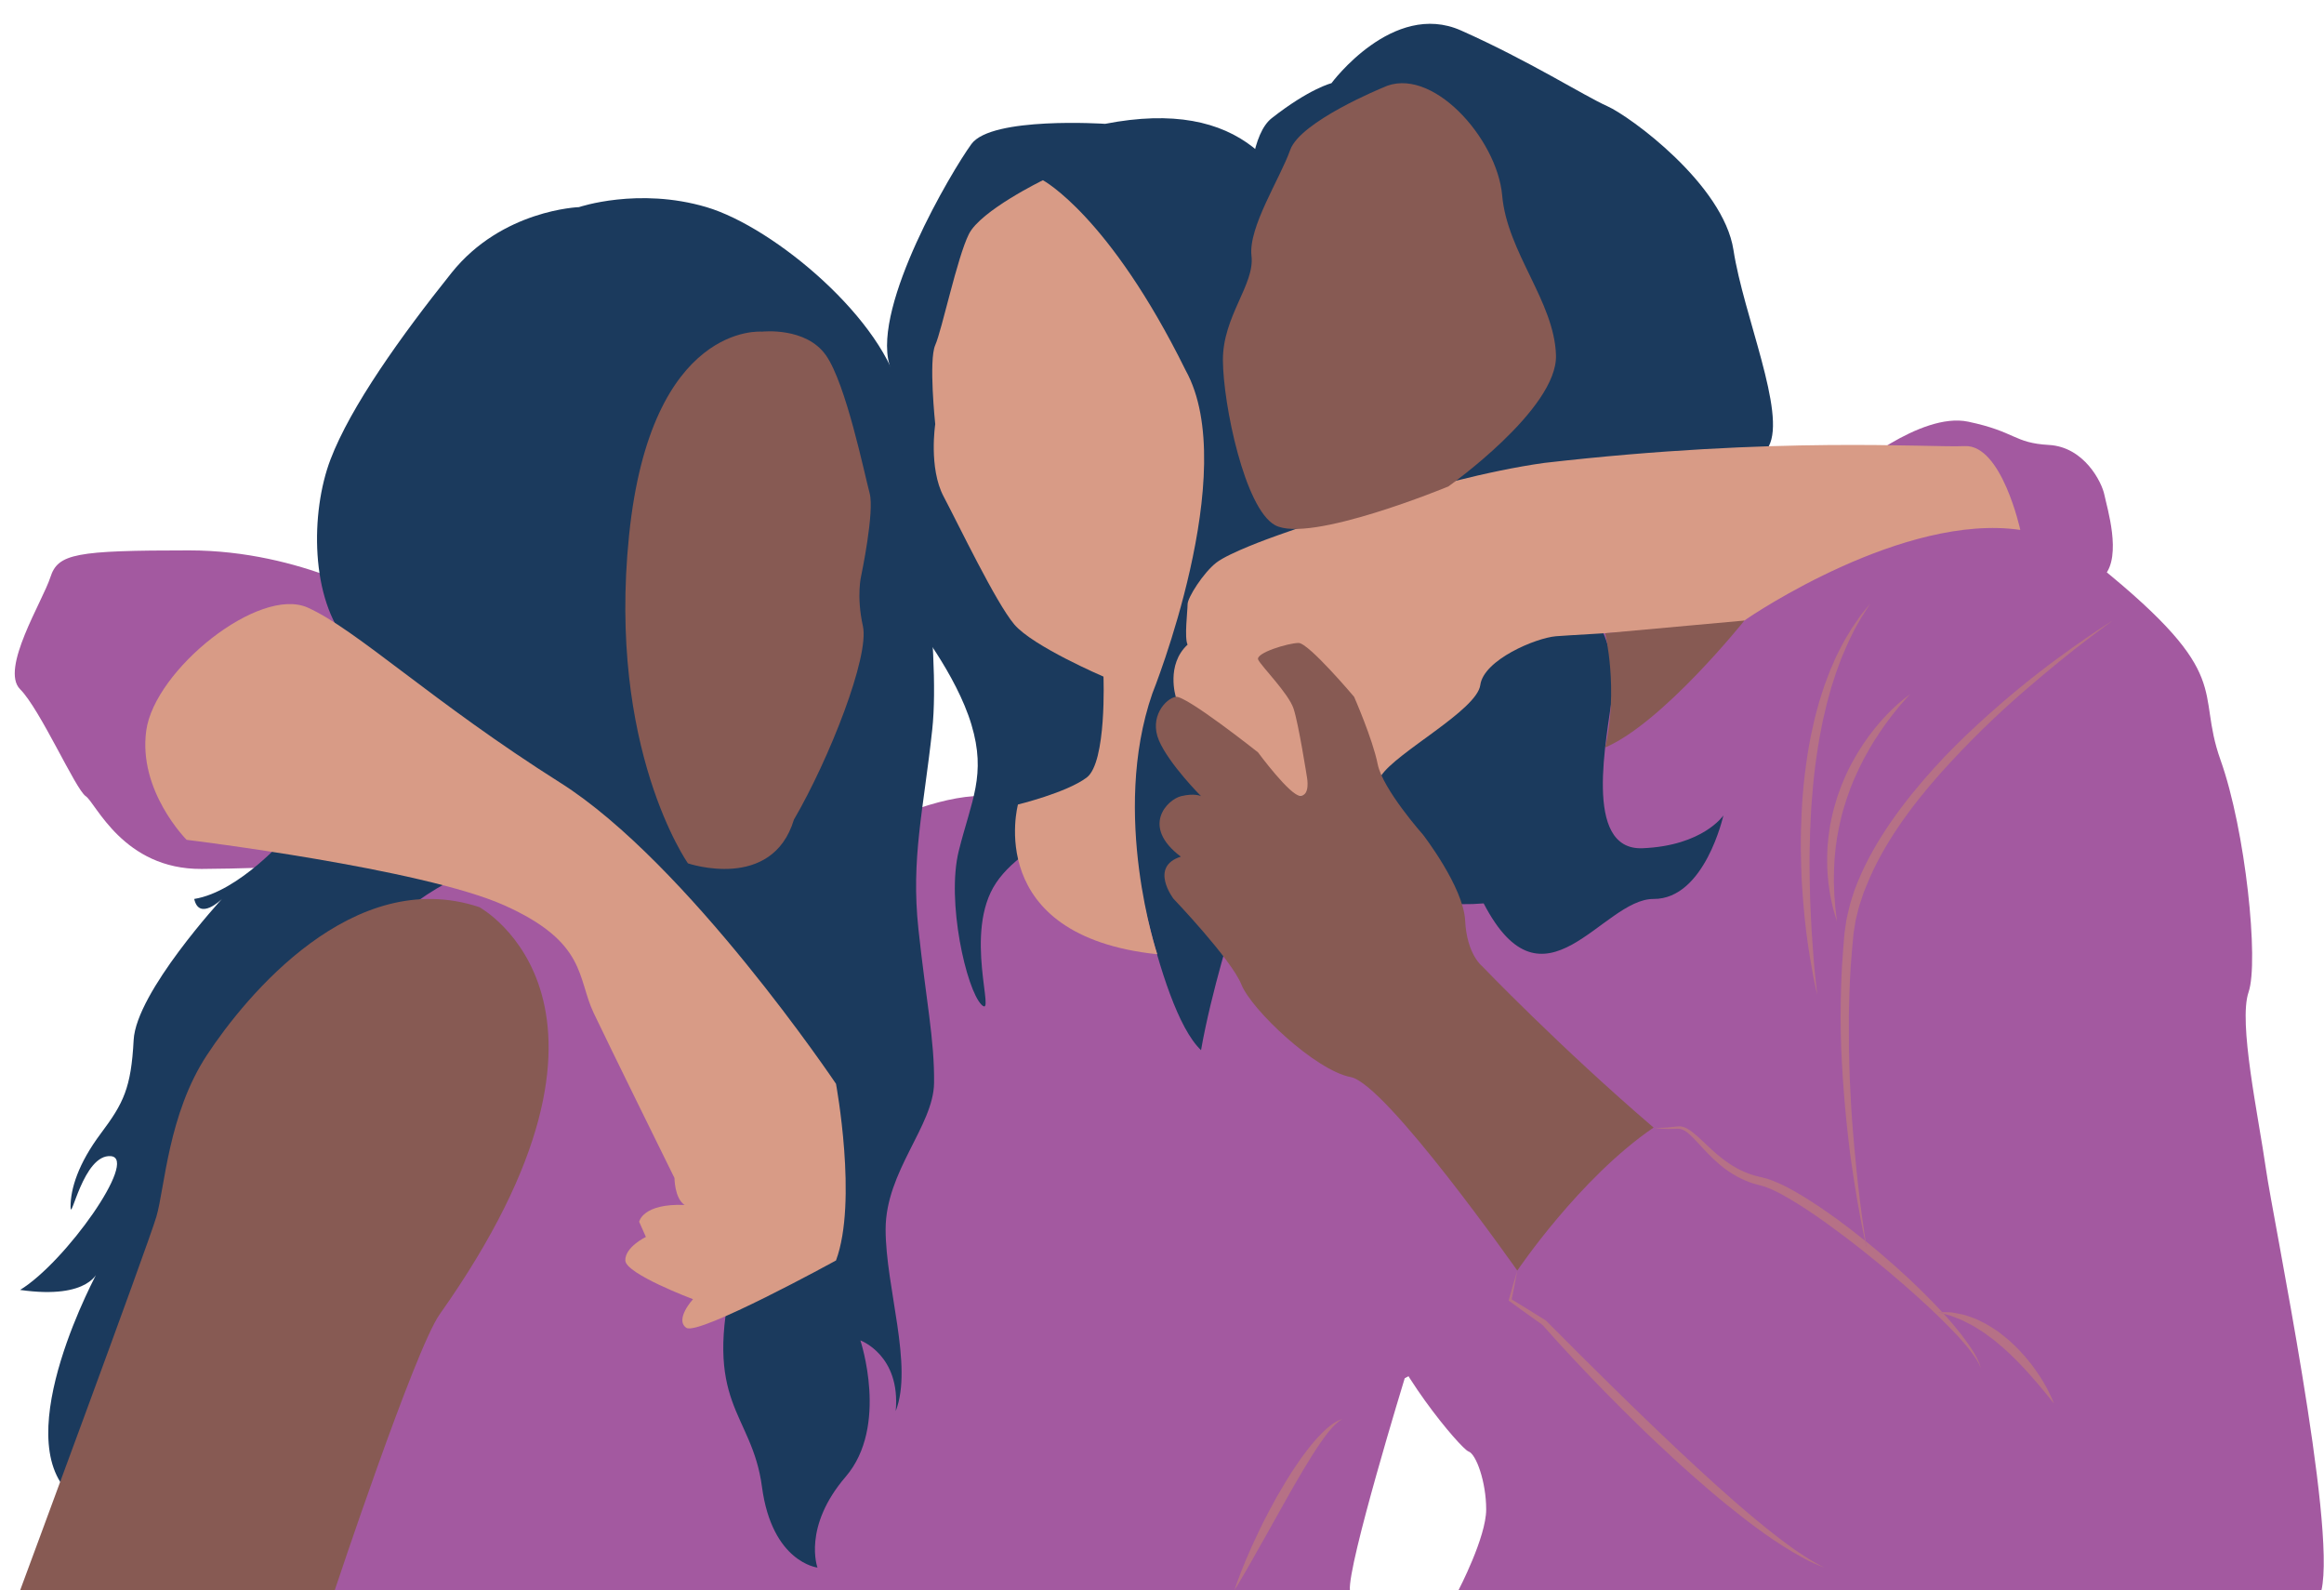 <?xml version="1.0" encoding="UTF-8" standalone="no"?><svg xmlns="http://www.w3.org/2000/svg" xmlns:xlink="http://www.w3.org/1999/xlink" fill="#000000" height="334.2" preserveAspectRatio="xMidYMid meet" version="1" viewBox="-3.1 -5.0 488.5 334.2" width="488.5" zoomAndPan="magnify"><defs><clipPath id="a"><path d="M 64 170 L 174 170 L 174 329.211 L 64 329.211 Z M 64 170"/></clipPath><clipPath id="b"><path d="M 142 162 L 301 162 L 301 329.211 L 142 329.211 Z M 142 162"/></clipPath><clipPath id="c"><path d="M 285 103 L 485.352 103 L 485.352 329.211 L 285 329.211 Z M 285 103"/></clipPath><clipPath id="d"><path d="M 1 183 L 113 183 L 113 329.211 L 1 329.211 Z M 1 183"/></clipPath><clipPath id="e"><path d="M 256 293 L 280 293 L 280 329.211 L 256 329.211 Z M 256 293"/></clipPath></defs><g><g clip-path="url(#a)" id="change1_5"><path d="M 67.957 196.066 C 67.957 196.066 82.805 169.539 94.477 170.07 C 106.145 170.602 168.734 210.914 168.734 210.914 C 168.734 210.914 175.098 256.527 172.445 269.258 C 169.793 281.988 154.922 306.918 154.137 310.098 C 153.352 313.281 149.641 323.922 150.699 329.211 C 122.598 329.211 64.242 329.211 64.242 329.211 L 67.957 196.066" fill="#a359a0"/></g><g clip-path="url(#b)" id="change1_4"><path d="M 280.648 329.207 L 142.742 329.207 L 154.137 183.914 C 154.137 183.914 182.773 163.617 201.574 162.309 C 220.379 161.004 294.527 168.66 294.527 168.66 L 300.805 279.867 L 292.168 284.641 C 292.168 284.641 280.121 323.922 280.648 329.207" fill="#a359a0"/></g><g id="change1_1"><path d="M 78.562 121.945 C 78.562 121.945 60.531 110.664 36.66 110.664 C 12.793 110.664 9.078 111.336 7.488 116.305 C 5.898 121.273 -3.117 135.594 1.125 139.836 C 5.367 144.082 12.793 160.914 14.914 162.309 C 17.035 163.707 22.809 177.719 39.281 177.605 C 55.758 177.496 68.57 176.434 68.57 176.434 L 78.562 121.945" fill="#a359a0"/></g><g id="change1_2"><path d="M 385.535 94.328 C 385.535 94.328 400.523 81.492 410.602 83.613 C 420.68 85.734 420.148 88.086 427.574 88.504 C 435 88.918 438.711 96.344 439.242 98.996 C 439.773 101.648 442.957 111.727 439.242 115.969 C 435.531 120.211 386.992 125.195 385.535 94.328" fill="#a359a0"/></g><g clip-path="url(#c)" id="change1_3"><path d="M 303.457 329.207 C 303.457 329.207 309.293 318.055 309.293 312.219 C 309.293 306.387 307.172 300.551 305.578 300.02 C 303.988 299.492 289.137 281.988 286.484 270.316 C 283.832 258.648 288.961 202.957 288.961 202.957 C 288.961 202.957 318.84 149.914 320.961 144.609 C 323.082 139.309 317.777 118.09 327.324 115.969 C 336.875 113.848 409.539 90.82 438.184 114.004 C 466.824 137.184 458.336 139.84 463.641 154.688 C 468.945 169.539 471.738 197.121 469.547 203.488 C 467.355 209.852 471.598 229.477 473.188 240.613 C 474.781 251.754 488.039 315.434 484.859 329.207 C 440.836 329.207 303.457 329.207 303.457 329.207" fill="#a359a0"/></g><g id="change2_1"><path d="M 139.031 206.668 C 134.258 188.105 98.188 177.605 98.188 177.605 C 98.188 177.605 54.164 184.391 11.73 309.039 C -1.527 296.84 17.566 262.012 17.566 262.012 C 17.566 262.012 15.977 268.195 1.125 266.074 C 10.672 260.242 26.051 238.492 20.219 237.965 C 14.383 237.434 11.73 252.285 11.73 248.57 C 11.73 244.859 13.324 239.555 18.098 233.188 C 22.871 226.824 24.461 223.641 24.992 213.562 C 25.523 203.488 43.555 183.914 43.555 183.914 C 43.555 183.914 38.781 188.637 37.723 183.914 C 47.27 182.379 57.348 170.602 57.348 170.602 C 57.348 170.602 78.031 139.309 70.078 130.117 C 62.121 120.926 62.121 102.711 66.363 91.57 C 70.605 80.43 81.215 65.578 91.824 52.32 C 102.434 39.059 118.598 38.527 118.598 38.527 C 118.598 38.527 131.074 34.285 145.395 38.527 C 159.715 42.773 183.055 62.398 186.238 78.309 C 189.418 94.223 194.703 131.352 192.855 148.324 C 191.012 165.297 188.359 175.375 189.949 190.227 C 191.539 205.078 193.348 213.562 193.238 222.582 C 193.133 231.598 183.055 241.145 183.055 253.344 C 183.055 265.547 188.891 281.988 185.176 291.535 C 186.25 279.754 177.75 276.684 177.75 276.684 C 177.75 276.684 183.781 294.719 174.664 305.324 C 165.551 315.934 168.734 324.422 168.734 324.422 C 168.734 324.422 159.188 323.359 157.062 307.445 C 154.941 291.535 144.336 290.305 151.23 262.012 C 158.125 233.719 139.031 206.668 139.031 206.668" fill="#1b3a5d"/></g><g id="change2_2"><path d="M 229.199 21.023 C 229.199 21.023 205.332 19.434 201.09 25.27 C 196.844 31.102 180.352 59.062 183.832 71.555 C 187.309 84.051 188.891 125.406 188.891 125.406 C 188.891 125.406 197.906 136.656 201.09 147.262 C 204.27 157.871 201.09 163.176 198.438 173.785 C 195.785 184.391 200.027 202.957 203.211 206.137 C 206.395 209.32 199.266 190.992 206.277 180.531 C 213.289 170.07 233.441 164.766 233.441 164.766 C 233.441 164.766 239.809 206.668 249.355 215.688 C 251.477 203.488 256.359 188.105 256.359 188.105 C 256.359 188.105 279.691 123.879 276.457 102.152 C 273.223 80.43 286.484 9.887 229.199 21.023" fill="#1b3a5d"/></g><g id="change2_3"><path d="M 259.965 59.426 C 259.965 59.426 256.25 26.082 264.207 19.84 C 272.164 13.598 276.766 12.484 276.766 12.484 C 276.766 12.484 289.668 -4.965 303.988 1.398 C 318.309 7.766 329.977 15.191 334.75 17.312 C 339.527 19.434 359.152 33.754 361.273 47.547 C 363.395 61.336 372.402 81.746 368.695 88.781 C 364.984 95.812 332.562 125.406 332.562 125.406 C 332.562 125.406 336.875 131.883 335.812 140.898 C 334.75 149.914 329.449 173.785 342.176 173.254 C 354.906 172.723 359.152 166.359 359.152 166.359 C 359.152 166.359 355.258 183.969 344.477 183.914 C 333.691 183.859 321.441 209.242 308.762 184.844 C 284.363 186.965 271.633 168.406 271.633 168.406 L 265.797 80.961 L 259.965 59.426" fill="#1b3a5d"/></g><g id="change3_1"><path d="M 246.125 72.832 C 257.906 94.055 239.125 140.723 239.125 140.723 C 230.285 166.184 240.164 195.535 240.164 195.535 C 203.387 191.645 210.875 164.062 210.875 164.062 C 210.875 164.062 221.066 161.586 225.312 158.406 C 229.555 155.223 228.848 137.188 228.848 137.188 C 228.848 137.188 213.996 130.824 210.105 126.227 C 206.215 121.629 198.438 105.363 195.254 99.352 C 192.07 93.34 193.484 84.148 193.484 84.148 C 193.484 84.148 192.07 70.711 193.484 67.527 C 194.898 64.344 198.082 49.141 200.559 44.188 C 203.035 39.238 216.117 32.875 216.117 32.875 C 216.117 32.875 230.059 40.277 246.125 72.832" fill="#d89b86"/></g><g id="change3_2"><path d="M 421.562 106.363 C 421.562 106.363 417.672 88.391 409.891 88.746 C 402.113 89.098 370.641 86.621 321.492 92.281 C 297.875 95.566 264.219 107.949 264.219 107.949 C 264.219 107.949 255.246 111.148 252.547 113.254 C 249.852 115.359 246.527 120.566 246.527 121.984 C 246.527 123.398 245.816 129.055 246.527 130.469 C 241.93 134.715 244.051 141.434 244.051 141.434 C 244.051 141.434 242.637 159.469 251.828 161.234 C 261.023 163.004 284.008 163.004 287.191 158.051 C 290.375 153.102 307.344 144.262 308.055 138.957 C 308.762 133.652 319.73 129.055 323.969 128.703 C 328.207 128.348 361.805 126.707 363.57 125.406 C 365.336 124.105 397.16 102.77 421.562 106.363" fill="#d89b86"/></g><g id="change3_3"><path d="M 172.625 259.887 C 177.219 247.512 172.625 222.758 172.625 222.758 C 172.625 222.758 141.508 176.434 114.633 159.465 C 87.758 142.492 71.844 127.285 61.59 122.688 C 51.336 118.094 29.414 135.773 27.645 148.504 C 25.875 161.23 36.129 171.488 36.129 171.488 C 36.129 171.488 85.637 177.5 102.961 185.277 C 120.289 193.055 118.168 200.48 121.703 207.906 C 125.238 215.336 138.676 242.562 138.676 242.562 C 138.676 242.562 138.676 246.805 140.801 248.219 C 131.957 247.863 131.25 251.754 131.25 251.754 L 132.664 254.938 C 132.664 254.938 128.258 257.059 128.34 259.887 C 128.422 262.715 142.566 268.02 142.566 268.02 C 142.566 268.02 138.676 272.262 141.152 274.031 C 143.629 275.801 172.625 259.887 172.625 259.887" fill="#d89b86"/></g><g id="change4_1"><path d="M 157.062 64.695 C 157.062 64.695 166.258 63.637 170.5 69.648 C 174.746 75.656 178.633 94.75 179.695 98.641 C 180.758 102.531 177.926 115.969 177.926 115.969 C 177.926 115.969 176.867 120.211 178.281 126.578 C 179.695 132.941 171.207 154.512 163.781 167.242 C 159.188 182.445 141.508 176.434 141.508 176.434 C 141.508 176.434 124.531 152.391 129.129 107.48 C 133.727 62.574 157.062 64.695 157.062 64.695" fill="#875a53"/></g><g clip-path="url(#d)" id="change4_5"><path d="M 89.316 271.203 C 84.109 278.562 67.25 329.211 67.25 329.211 L 1.125 329.211 C 1.125 329.211 28 256.707 29.766 250.695 C 31.535 244.684 32.242 229.129 40.375 216.75 C 48.508 204.375 71.141 176.789 97.66 185.633 C 97.66 185.633 135.414 206.09 89.316 271.203" fill="#875a53"/></g><g id="change4_2"><path d="M 287.543 13.426 C 287.543 13.426 270.219 20.5 268.098 26.512 C 265.973 32.52 259.254 42.777 259.961 48.785 C 260.672 54.797 253.902 61.484 253.953 70.711 C 254 79.938 258.52 101.863 264.914 105.363 C 272.137 109.32 301.336 97.23 301.336 97.23 C 301.336 97.23 324.32 80.965 323.965 69.648 C 323.613 58.336 313.711 48.078 312.652 36.059 C 311.59 24.035 297.652 8.477 287.543 13.426" fill="#875a53"/></g><g id="change4_3"><path d="M 315.832 262.012 C 315.832 262.012 328.918 242.562 344.477 231.957 C 324.672 214.98 308.406 198.008 308.406 198.008 C 308.406 198.008 305.223 195.535 304.871 188.461 C 304.516 181.391 296.031 170.43 296.031 170.43 C 296.031 170.43 287.543 160.879 286.484 155.578 C 285.422 150.273 281.531 141.434 281.531 141.434 C 281.531 141.434 271.984 130.117 269.863 130.117 C 267.742 130.117 260.668 132.238 261.379 133.652 C 262.086 135.066 267.742 140.727 268.801 143.906 C 269.863 147.09 271.633 158.406 271.633 158.406 C 271.633 158.406 272.352 162.176 270.227 162.234 C 268.102 162.293 261.328 153.102 261.328 153.102 C 261.328 153.102 246.172 141.078 244.051 141.434 C 241.93 141.785 238.395 145.676 240.516 150.625 C 242.637 155.578 249.355 162.309 249.355 162.309 C 249.355 162.309 248.066 161.617 245.176 162.309 C 242.281 163.004 236.625 168.66 245.113 175.023 C 238.395 177.145 243.562 183.867 243.562 183.867 C 243.562 183.867 255.719 196.594 257.84 201.898 C 259.961 207.203 273.398 219.934 280.824 221.348 C 288.25 222.762 315.832 262.012 315.832 262.012" fill="#875a53"/></g><g id="change4_4"><path d="M 363.57 125.406 C 363.57 125.406 346.465 146.855 334.301 152.09 C 337.137 139.82 334.301 128.066 334.301 128.066 L 363.57 125.406" fill="#875a53"/></g><g id="change5_1"><path d="M 380.367 324.422 C 378.836 323.84 377.32 323.184 375.887 322.379 C 374.438 321.605 373.023 320.758 371.637 319.875 C 370.242 319.008 368.891 318.066 367.551 317.117 C 366.219 316.156 364.887 315.188 363.594 314.18 C 361.004 312.16 358.441 310.102 355.957 307.957 C 353.473 305.816 351.004 303.656 348.598 301.426 C 346.195 299.195 343.789 296.969 341.453 294.672 C 339.109 292.375 336.773 290.078 334.484 287.734 C 332.199 285.387 329.914 283.035 327.684 280.637 C 325.465 278.25 323.254 275.859 321.102 273.406 C 318.777 271.777 316.484 270.098 314.184 268.434 L 314.012 268.312 L 314.062 268.129 C 314.633 266.086 315.219 264.047 315.832 262.012 C 315.465 264.031 315.066 266.047 314.656 268.059 C 317.047 269.527 319.445 270.984 321.812 272.488 L 321.855 272.512 L 321.918 272.574 L 328.84 279.516 L 335.809 286.41 C 338.148 288.691 340.469 290.988 342.828 293.246 C 345.191 295.5 347.535 297.773 349.922 300 C 352.309 302.227 354.695 304.453 357.117 306.637 L 360.773 309.887 C 361.992 310.973 363.234 312.027 364.48 313.082 C 365.73 314.129 366.977 315.176 368.25 316.195 C 369.527 317.207 370.809 318.215 372.113 319.188 C 373.414 320.164 374.746 321.109 376.121 321.984 C 377.488 322.875 378.902 323.684 380.367 324.422 M 321.168 273.453 L 321.168 273.453" fill="#b67186"/></g><g id="change5_2"><path d="M 413.277 282.516 C 413.277 282.516 413.141 282.203 412.879 281.617 C 412.719 281.34 412.527 280.992 412.285 280.598 C 412.012 280.219 411.746 279.762 411.375 279.289 C 410.68 278.32 409.734 277.215 408.625 275.977 C 407.492 274.758 406.18 273.41 404.719 271.977 C 401.781 269.113 398.227 265.91 394.309 262.602 C 392.355 260.945 390.285 259.293 388.188 257.609 C 386.082 255.934 383.906 254.285 381.691 252.688 C 379.492 251.078 377.25 249.523 374.988 248.105 C 372.738 246.715 370.422 245.328 368.195 244.504 C 367.938 244.387 367.617 244.305 367.309 244.219 L 366.891 244.098 L 366.41 243.98 C 365.766 243.824 365.141 243.625 364.535 243.395 C 363.324 242.941 362.188 242.371 361.145 241.734 C 359.047 240.465 357.352 238.902 355.902 237.414 C 354.438 235.934 353.242 234.461 352.031 233.379 C 351.434 232.84 350.801 232.41 350.18 232.262 C 349.949 232.219 349.703 232.203 349.461 232.203 C 349.27 232.203 349.074 232.215 348.887 232.223 C 348.699 232.23 348.516 232.238 348.34 232.238 C 348.309 232.238 348.277 232.234 348.25 232.234 C 348.012 232.246 347.785 232.254 347.566 232.254 C 346.68 232.254 345.965 232.168 345.449 232.125 C 344.809 232.043 344.48 231.957 344.477 231.957 C 344.48 231.957 344.824 232.008 345.457 232.02 C 346.102 232.008 347.039 231.996 348.23 231.848 C 348.527 231.816 348.84 231.785 349.168 231.75 C 349.34 231.734 349.477 231.711 349.691 231.703 C 349.758 231.695 349.828 231.691 349.902 231.691 C 350.016 231.691 350.137 231.699 350.27 231.719 C 351.082 231.844 351.812 232.289 352.496 232.805 C 353.875 233.852 355.188 235.219 356.695 236.59 C 358.199 237.961 359.906 239.344 361.895 240.449 C 362.891 241 363.957 241.477 365.082 241.844 C 365.641 242.031 366.219 242.188 366.809 242.32 L 367.25 242.418 L 367.754 242.547 C 368.062 242.625 368.367 242.691 368.707 242.824 C 371.336 243.738 373.652 245.035 376.004 246.465 C 378.336 247.898 380.621 249.457 382.867 251.07 C 384.93 252.582 386.953 254.141 388.914 255.719 C 389.133 256.707 389.262 257.23 389.262 257.23 C 389.262 257.23 389.18 256.742 389.035 255.812 C 389.152 255.91 389.273 256.008 389.395 256.102 C 391.512 257.801 393.527 259.562 395.465 261.27 C 399.141 264.555 402.441 267.789 405.152 270.746 C 405.133 270.746 405.113 270.746 405.094 270.746 C 404.602 270.746 404.332 270.754 404.332 270.754 C 404.332 270.754 404.746 270.883 405.465 271.086 C 405.492 271.117 405.52 271.148 405.547 271.18 C 406.949 272.703 408.156 274.172 409.195 275.496 C 410.215 276.84 411.074 278.031 411.699 279.07 C 412.352 280.094 412.73 280.977 412.98 281.57 C 413.172 282.188 413.277 282.516 413.277 282.516 M 344.477 231.957 L 344.477 231.957" fill="#b67186"/></g><g id="change5_3"><path d="M 428.633 289.941 C 428.633 289.941 428.316 289.547 427.766 288.855 C 427.488 288.516 427.152 288.102 426.766 287.625 C 426.375 287.156 425.938 286.629 425.461 286.051 C 424.473 284.922 423.355 283.598 422.074 282.258 C 421.758 281.922 421.441 281.57 421.109 281.234 C 420.766 280.906 420.422 280.57 420.082 280.223 C 419.422 279.516 418.66 278.898 417.945 278.227 C 417.219 277.574 416.453 276.969 415.711 276.359 C 414.914 275.832 414.195 275.203 413.422 274.727 C 412.629 274.281 411.922 273.73 411.168 273.371 C 410.414 273.02 409.727 272.598 409.051 272.316 C 408.363 272.066 407.738 271.809 407.176 271.582 C 406.609 271.363 406.09 271.277 405.672 271.145 C 405.602 271.125 405.531 271.105 405.465 271.086 C 404.746 270.883 404.332 270.754 404.332 270.754 C 404.332 270.754 404.602 270.746 405.094 270.746 C 405.113 270.746 405.133 270.746 405.152 270.746 C 405.32 270.746 405.512 270.746 405.727 270.75 C 406.172 270.777 406.734 270.723 407.348 270.836 C 407.961 270.941 408.66 271.066 409.422 271.23 C 410.18 271.406 410.957 271.723 411.801 272.016 C 412.648 272.312 413.461 272.781 414.332 273.219 C 415.184 273.684 416.016 274.242 416.863 274.809 C 417.664 275.434 418.492 276.059 419.27 276.73 C 420.004 277.449 420.789 278.121 421.461 278.875 C 422.168 279.598 422.805 280.355 423.402 281.105 C 424.027 281.836 424.543 282.605 425.051 283.316 C 425.566 284.027 425.984 284.742 426.391 285.387 C 427.961 288.012 428.633 289.941 428.633 289.941" fill="#b67186"/></g><g id="change5_4"><path d="M 389.262 257.23 C 389.262 257.23 389.133 256.707 388.914 255.719 C 388.676 254.609 388.32 252.918 387.91 250.723 C 387.527 248.645 387.078 246.113 386.629 243.199 C 386.172 240.289 385.695 236.992 385.312 233.383 C 384.902 229.773 384.555 225.855 384.266 221.703 C 384.113 219.629 384.035 217.488 383.914 215.305 C 383.84 213.117 383.805 210.883 383.789 208.609 C 383.824 204.062 383.922 199.359 384.324 194.59 C 384.426 193.379 384.496 192.242 384.625 190.961 L 384.887 189.184 C 384.965 188.59 385.055 187.996 385.215 187.383 C 385.504 186.164 385.758 184.93 386.168 183.77 L 386.73 182.008 L 387.406 180.289 C 389.273 175.727 391.77 171.477 394.504 167.531 C 397.25 163.586 400.25 159.938 403.305 156.555 C 406.348 153.164 409.5 150.086 412.562 147.262 C 415.625 144.438 418.609 141.863 421.418 139.559 C 427.031 134.949 431.977 131.453 435.453 129.047 C 438.945 126.648 441.016 125.406 441.016 125.406 C 441.016 125.406 439.039 126.797 435.684 129.359 C 432.305 131.898 427.613 135.695 422.145 140.422 C 416.684 145.152 410.586 150.992 404.598 157.711 C 401.613 161.078 398.691 164.703 396.043 168.59 C 393.398 172.477 391.02 176.641 389.262 181.035 L 388.594 182.68 L 388.043 184.363 C 387.633 185.48 387.398 186.605 387.117 187.727 C 386.957 188.277 386.863 188.867 386.777 189.465 L 386.504 191.242 C 386.383 192.344 386.289 193.586 386.18 194.742 C 385.738 199.449 385.602 204.109 385.523 208.617 C 385.531 210.871 385.539 213.09 385.547 215.262 C 385.605 217.434 385.621 219.559 385.715 221.625 C 385.887 225.762 386.121 229.672 386.43 233.273 C 386.57 235.078 386.738 236.801 386.898 238.441 C 387.039 240.086 387.203 241.641 387.363 243.102 C 387.676 246.027 388.008 248.57 388.289 250.66 C 388.602 252.949 388.863 254.695 389.035 255.812 C 389.18 256.742 389.262 257.23 389.262 257.23" fill="#b67186"/></g><g id="change5_5"><path d="M 383.02 188.652 C 383.02 188.652 382.781 187.859 382.371 186.469 C 382.152 185.773 381.992 184.91 381.773 183.922 C 381.547 182.93 381.406 181.793 381.23 180.555 C 381.113 179.309 380.969 177.957 380.973 176.52 C 380.938 175.797 380.957 175.059 380.984 174.305 C 380.988 173.547 381.051 172.773 381.133 171.992 C 381.195 171.207 381.285 170.414 381.414 169.613 C 381.473 169.211 381.531 168.809 381.59 168.402 C 381.676 168 381.758 167.598 381.844 167.191 C 382.172 165.57 382.629 163.949 383.133 162.348 C 383.684 160.758 384.293 159.191 384.988 157.691 C 385.656 156.18 386.465 154.766 387.25 153.406 C 388.863 150.711 390.637 148.371 392.293 146.504 C 393.949 144.629 395.477 143.215 396.594 142.285 C 397.707 141.352 398.402 140.898 398.402 140.898 C 398.402 140.898 396.051 143.246 393.188 147.215 C 392.477 148.215 391.73 149.305 390.984 150.488 C 390.23 151.66 389.516 152.945 388.777 154.273 C 388.066 155.613 387.383 157.023 386.75 158.48 C 386.102 159.934 385.535 161.445 385.031 162.977 C 384.527 164.508 384.066 166.055 383.73 167.605 C 383.551 168.379 383.383 169.148 383.25 169.918 C 383.094 170.68 382.973 171.441 382.883 172.191 C 382.832 172.566 382.781 172.938 382.73 173.309 C 382.695 173.68 382.66 174.047 382.629 174.41 C 382.551 175.137 382.48 175.848 382.465 176.547 C 382.375 177.938 382.391 179.254 382.375 180.477 C 382.441 181.695 382.434 182.824 382.531 183.816 C 382.633 184.809 382.652 185.688 382.762 186.395 C 382.926 187.832 383.02 188.652 383.02 188.652" fill="#b67186"/></g><g id="change5_6"><path d="M 378.875 204.016 C 378.875 204.016 378.539 202.727 378.094 200.438 C 377.668 198.148 377.062 194.867 376.578 190.895 C 376.336 188.91 376.094 186.754 375.922 184.465 C 375.738 182.18 375.578 179.762 375.512 177.258 C 375.434 174.754 375.391 172.164 375.461 169.531 C 375.539 166.898 375.645 164.223 375.875 161.555 C 376.094 158.883 376.438 156.223 376.832 153.613 C 377.016 152.309 377.281 151.023 377.516 149.75 C 377.797 148.488 378.074 147.238 378.344 146.012 C 378.676 144.797 378.961 143.59 379.309 142.43 C 379.684 141.277 380.02 140.141 380.402 139.051 C 380.809 137.973 381.172 136.91 381.582 135.902 C 382.016 134.91 382.434 133.949 382.836 133.023 C 383.289 132.129 383.723 131.266 384.137 130.445 C 384.555 129.629 385.035 128.902 385.441 128.195 C 385.848 127.488 386.25 126.84 386.664 126.266 C 387.062 125.684 387.43 125.148 387.758 124.668 C 388.438 123.719 389.062 123.035 389.445 122.543 C 389.84 122.062 390.047 121.805 390.047 121.805 C 390.047 121.805 389.867 122.086 389.531 122.609 C 389.199 123.137 388.688 123.895 388.082 124.883 C 387.797 125.387 387.48 125.945 387.137 126.551 C 386.777 127.148 386.434 127.82 386.094 128.551 C 385.355 129.984 384.664 131.664 383.891 133.48 C 383.551 134.406 383.199 135.375 382.832 136.375 C 382.508 137.387 382.168 138.434 381.82 139.512 C 381.496 140.594 381.215 141.727 380.898 142.867 C 380.625 144.023 380.348 145.203 380.062 146.406 C 379.828 147.617 379.586 148.848 379.344 150.098 C 379.156 151.355 378.918 152.617 378.742 153.902 C 378.375 156.473 378.062 159.09 377.867 161.723 C 377.617 164.348 377.488 166.988 377.387 169.586 C 377.312 172.184 377.242 174.746 377.266 177.227 C 377.289 179.703 377.32 182.105 377.406 184.379 C 377.492 186.652 377.598 188.805 377.715 190.789 C 377.973 194.758 378.223 198.07 378.477 200.383 C 378.715 202.695 378.875 204.016 378.875 204.016" fill="#b67186"/></g><g clip-path="url(#e)" id="change5_7"><path d="M 256.359 329.207 C 256.359 329.207 257.18 326.629 258.75 322.902 C 259.527 321.035 260.492 318.883 261.598 316.609 C 262.156 315.48 262.719 314.297 263.344 313.129 C 263.977 311.961 264.617 310.773 265.258 309.586 C 265.93 308.414 266.617 307.25 267.309 306.113 C 267.988 304.969 268.727 303.883 269.43 302.828 C 270.852 300.727 272.301 298.832 273.672 297.312 C 274.352 296.547 275.023 295.887 275.641 295.324 C 275.961 295.055 276.262 294.805 276.539 294.574 C 276.836 294.363 277.109 294.172 277.355 294 C 277.875 293.691 278.289 293.465 278.602 293.375 C 278.898 293.273 279.059 293.215 279.059 293.215 C 279.059 293.215 278.914 293.305 278.648 293.473 C 278.371 293.617 278.035 293.941 277.602 294.316 C 277.18 294.715 276.711 295.238 276.191 295.852 C 275.688 296.484 275.145 297.215 274.57 298.027 C 273.434 299.66 272.199 301.633 270.914 303.777 C 270.266 304.844 269.637 305.973 268.969 307.102 C 268.301 308.234 267.648 309.398 267 310.566 C 265.691 312.902 264.383 315.234 263.152 317.422 C 261.93 319.613 260.781 321.66 259.777 323.406 C 257.785 326.91 256.359 329.207 256.359 329.207" fill="#b67186"/></g></g></svg>